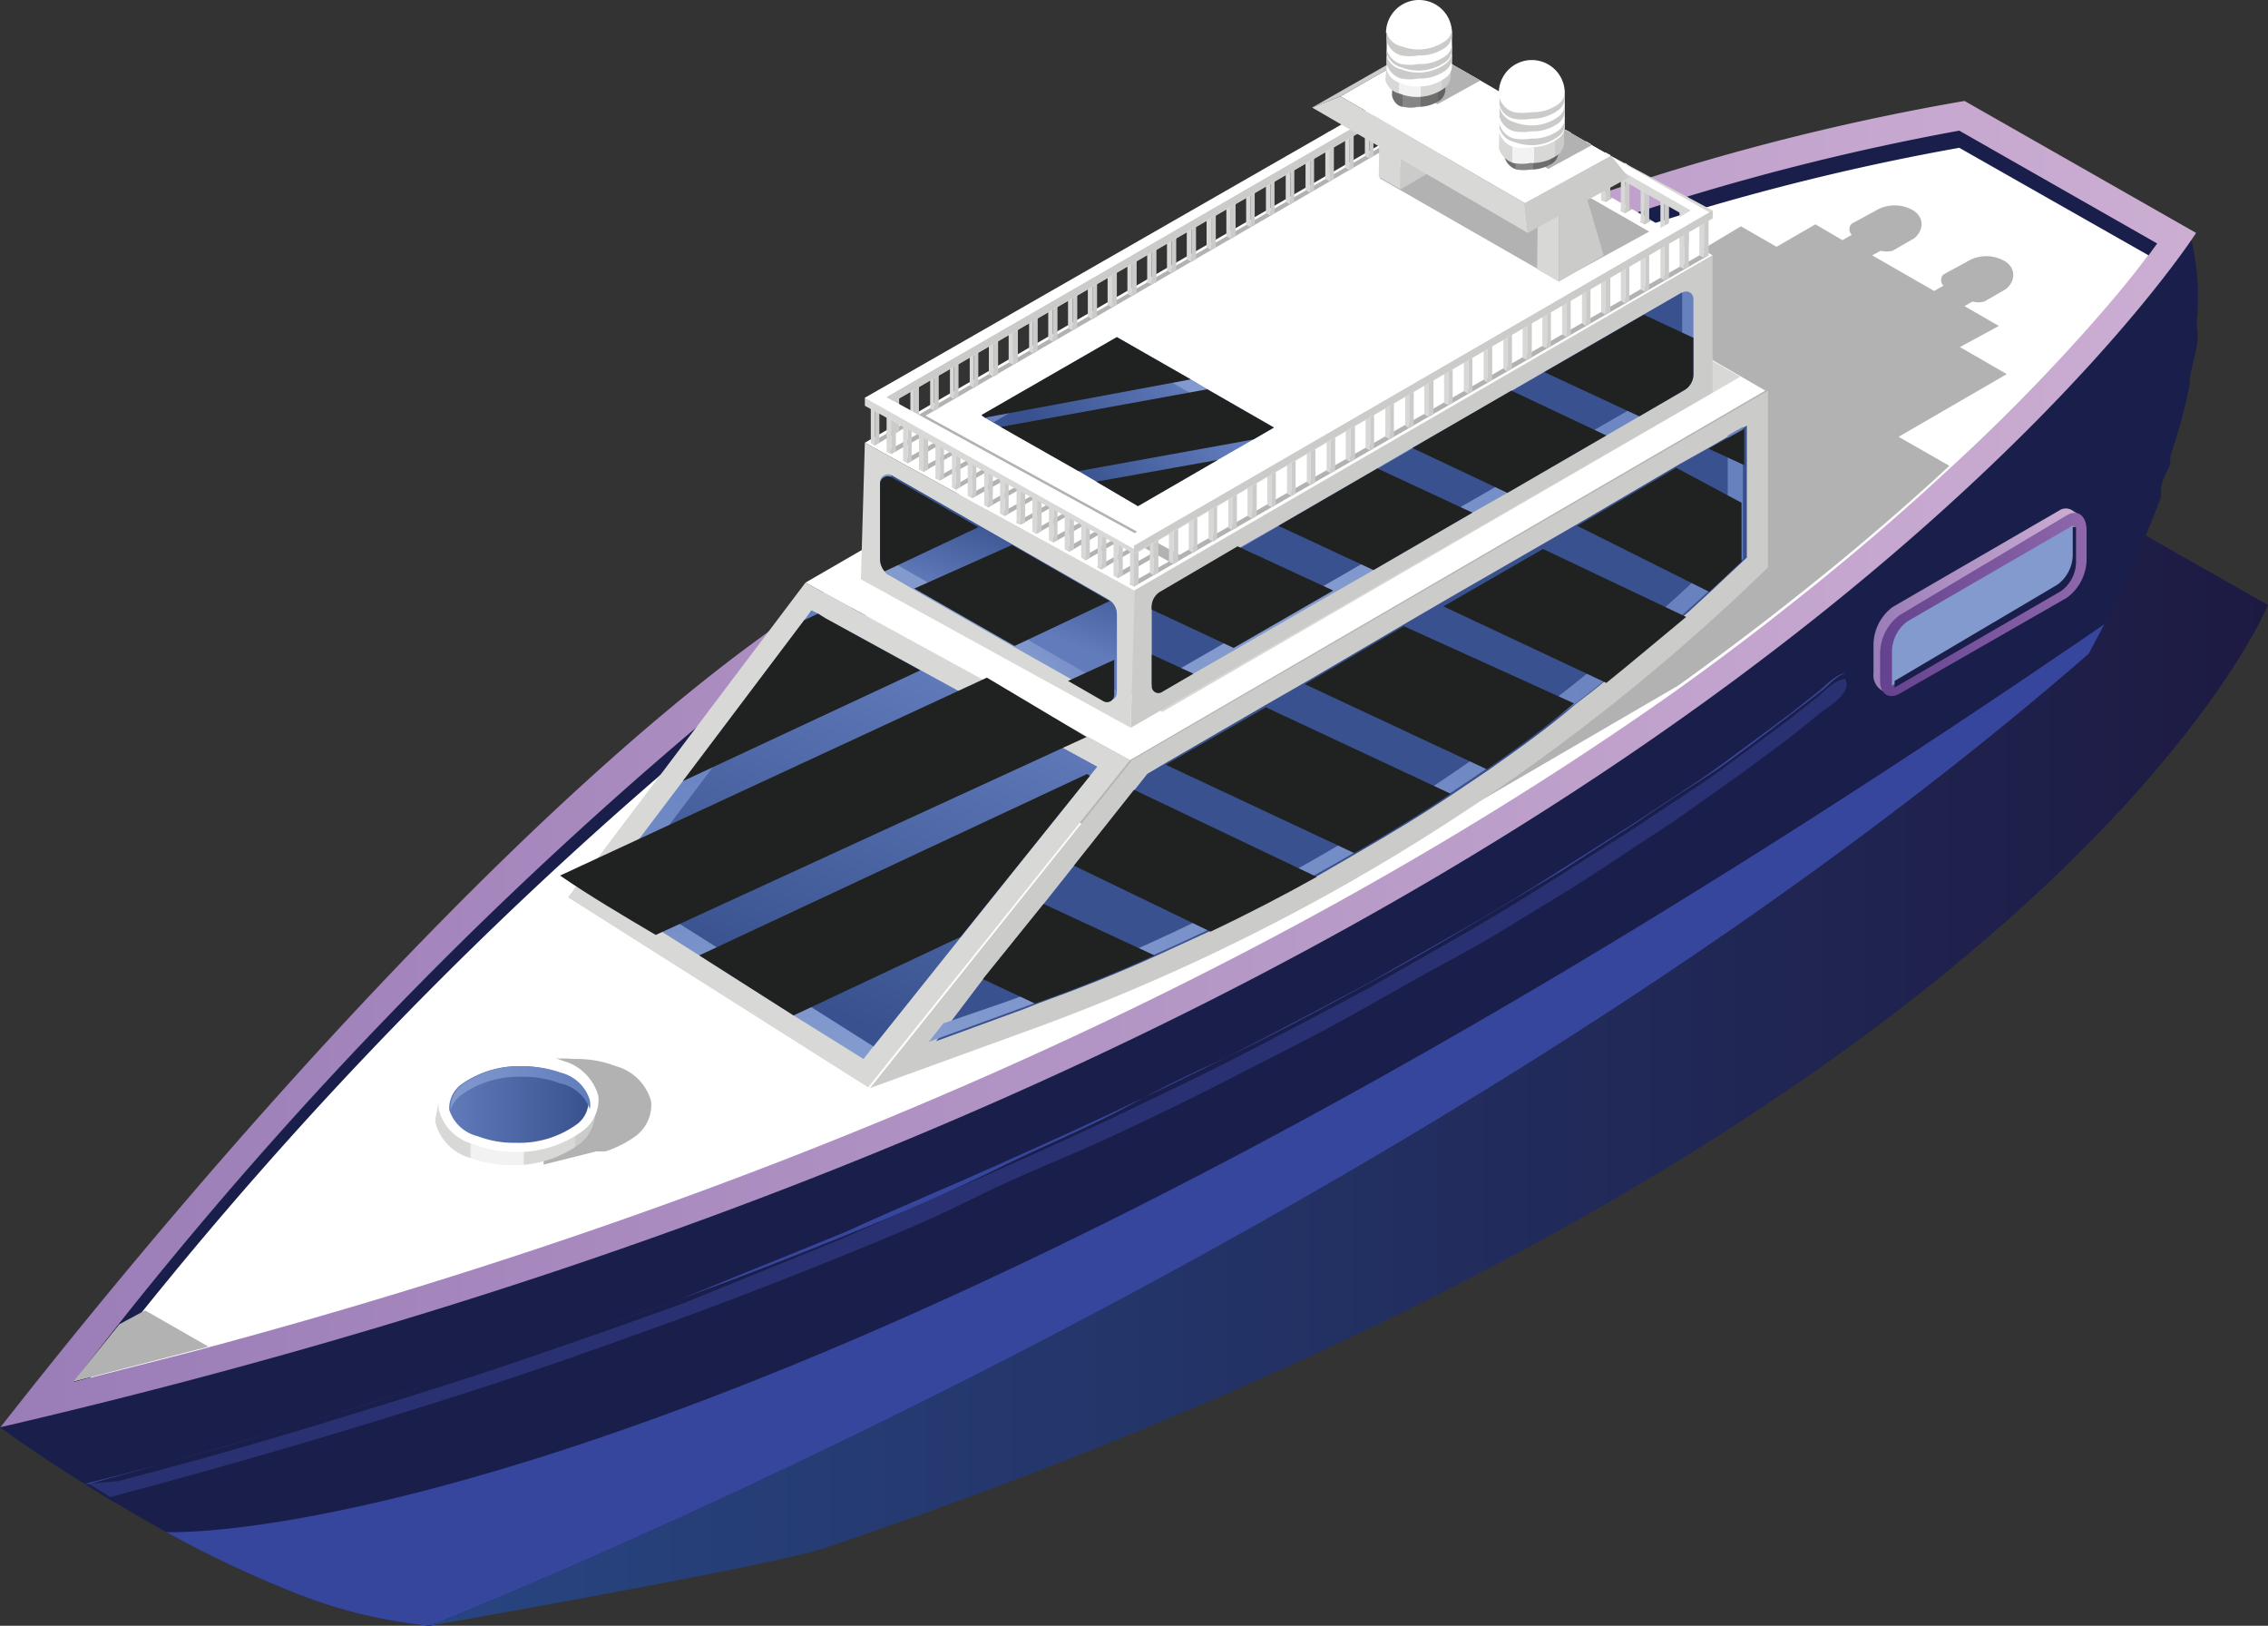 <svg xmlns="http://www.w3.org/2000/svg" xmlns:xlink="http://www.w3.org/1999/xlink" viewBox="0 0 34.38 24.64"><rect x="0" y="0" width="34.38" height="24.64" fill="#333333" stroke="none"/><defs><style>.cls-1{isolation:isolate;}.cls-2{fill:url(#linear-gradient);}.cls-3{fill:#1a1e4a;}.cls-4{fill:url(#linear-gradient-2);}.cls-5{fill:#fff;}.cls-15,.cls-6{fill:#b3b2b3;}.cls-11,.cls-16,.cls-6{mix-blend-mode:multiply;}.cls-7{fill:#36469c;}.cls-8{fill:#cbcbca;}.cls-9{fill:#39528f;}.cls-10{fill:url(#Áåçûìÿííûé_ãðàäèåíò_12);}.cls-11,.cls-12{fill:#d8d8d7;}.cls-13{fill:url(#Áåçûìÿííûé_ãðàäèåíò_7);}.cls-14{fill:url(#Áåçûìÿííûé_ãðàäèåíò_8);}.cls-17{fill:url(#Áåçûìÿííûé_ãðàäèåíò_12-2);}.cls-18{fill:url(#Áåçûìÿííûé_ãðàäèåíò_12-3);}.cls-19{fill:url(#Áåçûìÿííûé_ãðàäèåíò_8-2);}.cls-20{fill:#202121;mix-blend-mode:screen;}.cls-21{fill:url(#Áåçûìÿííûé_ãðàäèåíò_11);}.cls-22{fill:url(#Áåçûìÿííûé_ãðàäèåíò_9);}.cls-23{fill:url(#Áåçûìÿííûé_ãðàäèåíò_4);}.cls-24{fill:url(#Áåçûìÿííûé_ãðàäèåíò_8-3);}.cls-25{fill:url(#Áåçûìÿííûé_ãðàäèåíò_7-2);}.cls-26{fill:url(#Áåçûìÿííûé_ãðàäèåíò_6);}.cls-27{fill:url(#Áåçûìÿííûé_ãðàäèåíò_4-2);}.cls-28{fill:url(#Áåçûìÿííûé_ãðàäèåíò_6-2);}.cls-29{fill:url(#Áåçûìÿííûé_ãðàäèåíò_4-3);}.cls-30{fill:url(#linear-gradient-3);}.cls-31{fill:url(#linear-gradient-4);}.cls-32{fill:#839ace;}.cls-33{fill:#2a3172;}</style><linearGradient id="linear-gradient" x1="671.13" y1="387.57" x2="700.19" y2="387.57" gradientUnits="userSpaceOnUse"><stop offset="0" stop-color="#284784"/><stop offset="1" stop-color="#1d1a42"/></linearGradient><linearGradient id="linear-gradient-2" x1="665.81" y1="383.27" x2="699.12" y2="383.27" gradientUnits="userSpaceOnUse"><stop offset="0" stop-color="#9a7cb7"/><stop offset="1" stop-color="#ccaed3"/></linearGradient><linearGradient id="Áåçûìÿííûé_ãðàäèåíò_12" x1="1679.03" y1="382.82" x2="1691.31" y2="382.82" gradientTransform="matrix(-1, 0, 0, 1, 2371.27, 0)" gradientUnits="userSpaceOnUse"><stop offset="0" stop-color="#6780be"/><stop offset="1" stop-color="#829ace"/></linearGradient><linearGradient id="Áåçûìÿííûé_ãðàäèåíò_7" x1="1693.05" y1="381.22" x2="1692.14" y2="387.5" gradientTransform="matrix(-1, 0, 0, 1, 1705.46, -371.68)" gradientUnits="userSpaceOnUse"><stop offset="0" stop-color="#607dbd"/><stop offset="1" stop-color="#839ace"/></linearGradient><linearGradient id="Áåçûìÿííûé_ãðàäèåíò_8" x1="1693.52" y1="386.71" x2="1691.32" y2="381.67" gradientTransform="matrix(-1, 0, 0, 1, 1705.46, -371.68)" gradientUnits="userSpaceOnUse"><stop offset="0" stop-color="#39528f"/><stop offset="1" stop-color="#617bbb"/></linearGradient><linearGradient id="Áåçûìÿííûé_ãðàäèåíò_12-2" x1="1680.46" y1="375.99" x2="1685.35" y2="380.46" xlink:href="#Áåçûìÿííûé_ãðàäèåíò_12"/><linearGradient id="Áåçûìÿííûé_ãðàäèåíò_12-3" x1="1689.58" y1="379.89" x2="1690.65" y2="380.86" xlink:href="#Áåçûìÿííûé_ãðàäèåíò_12"/><linearGradient id="Áåçûìÿííûé_ãðàäèåíò_8-2" x1="1689.92" y1="379.69" x2="1690.42" y2="380.97" gradientTransform="matrix(-1, 0, 0, 1, 2371.27, 0)" xlink:href="#Áåçûìÿííûé_ãðàäèåíò_8"/><linearGradient id="Áåçûìÿííûé_ãðàäèåíò_11" x1="1687.48" y1="377.44" x2="1689.29" y2="378.73" gradientTransform="matrix(-1, 0, 0, 1, 1705.46, -371.68)" gradientUnits="userSpaceOnUse"><stop offset="0" stop-color="#617bbb"/><stop offset="1" stop-color="#39528f"/></linearGradient><linearGradient id="Áåçûìÿííûé_ãðàäèåíò_9" x1="1687.48" y1="377.44" x2="1689.29" y2="378.73" gradientTransform="matrix(-1, 0, 0, 1, 1705.46, -371.68)" gradientUnits="userSpaceOnUse"><stop offset="0" stop-color="#829ace"/><stop offset="1" stop-color="#6780be"/></linearGradient><linearGradient id="Áåçûìÿííûé_ãðàäèåíò_4" x1="1696.38" y1="388.58" x2="1698.82" y2="388.58" gradientTransform="matrix(-1, 0, 0, 1, 2371.27, 0)" gradientUnits="userSpaceOnUse"><stop offset="0.14" stop-color="#cbcbca"/><stop offset="0.15" stop-color="#d8d8d7"/><stop offset="0.46" stop-color="#d8d8d7"/><stop offset="0.47" stop-color="#f2f2f2"/><stop offset="0.79" stop-color="#f2f2f2"/><stop offset="0.8" stop-color="#d8d8d7"/></linearGradient><linearGradient id="Áåçûìÿííûé_ãðàäèåíò_8-3" x1="1696.55" y1="388.39" x2="1698.66" y2="388.39" gradientTransform="matrix(-1, 0, 0, 1, 2371.27, 0)" xlink:href="#Áåçûìÿííûé_ãðàäèåíò_8"/><linearGradient id="Áåçûìÿííûé_ãðàäèåíò_7-2" x1="1696.55" y1="388.16" x2="1698.66" y2="388.16" gradientTransform="matrix(-1, 0, 0, 1, 2371.27, 0)" xlink:href="#Áåçûìÿííûé_ãðàäèåíò_7"/><linearGradient id="Áåçûìÿííûé_ãðàäèåíò_6" x1="1681.83" y1="374" x2="1682.65" y2="374" gradientTransform="matrix(-1, 0, 0, 1, 2371.27, 0)" gradientUnits="userSpaceOnUse"><stop offset="0.14" stop-color="#616262"/><stop offset="0.15" stop-color="#6f6e6f"/><stop offset="0.46" stop-color="#6f6e6f"/><stop offset="0.47" stop-color="#868686"/><stop offset="0.79" stop-color="#868686"/><stop offset="0.8" stop-color="#6f6e6f"/></linearGradient><linearGradient id="Áåçûìÿííûé_ãðàäèåíò_4-2" x1="1681.74" y1="373.78" x2="1682.73" y2="373.78" xlink:href="#Áåçûìÿííûé_ãðàäèåíò_4"/><linearGradient id="Áåçûìÿííûé_ãðàäèåíò_6-2" x1="1683.54" y1="373.03" x2="1684.36" y2="373.03" xlink:href="#Áåçûìÿííûé_ãðàäèåíò_6"/><linearGradient id="Áåçûìÿííûé_ãðàäèåíò_4-3" x1="1683.45" y1="372.82" x2="1684.45" y2="372.82" xlink:href="#Áåçûìÿííûé_ãðàäèåíò_4"/><linearGradient id="linear-gradient-3" x1="694.19" y1="380.8" x2="697.34" y2="380.8" xlink:href="#linear-gradient-2"/><linearGradient id="linear-gradient-4" x1="694.31" y1="380.84" x2="697.44" y2="380.84" gradientUnits="userSpaceOnUse"><stop offset="0" stop-color="#64428f"/><stop offset="1" stop-color="#8f68ab"/></linearGradient></defs><g class="cls-1"><g id="boat1"><path class="cls-2" d="M671.13,395.49l1.19.83s5.2-.91,6-1.18c18.62-6.31,21.87-14.29,21.87-14.29l-3.52-2h0a36.4,36.4,0,0,0-8.84,2.74,49.74,49.74,0,0,0-9.45,5.43C675.37,389.18,674.29,391.68,671.13,395.49Z" transform="translate(-665.81 -371.68)"/><path class="cls-3" d="M665.81,393.31s.51.38,1.28.86l.39.24.34.2.21.12.3.17a16.93,16.93,0,0,0,1.92.91,7.42,7.42,0,0,0,2.08.51s15-5.91,25.14-14.73l.24-.45a18.88,18.88,0,0,0,.86-1.93.49.49,0,0,1,0-.11c0-.13.09-.26.14-.39l0-.12a8.06,8.06,0,0,0,.29-1.07c0-.2.08-.41.11-.6s0-.25,0-.37a3.76,3.76,0,0,0-.1-1.31,8.54,8.54,0,0,1-1.07,1C686.36,384.77,665.81,393.31,665.81,393.31Z" transform="translate(-665.81 -371.68)"/><path class="cls-4" d="M665.81,393.32c3.51-4.48,7.92-9.34,11.49-11.95a50,50,0,0,1,9.45-5.43,35.94,35.94,0,0,1,8.84-2.73h0l3.51,2h0s-7.73,12.16-33.28,18.1Z" transform="translate(-665.81 -371.68)"/><path class="cls-5" d="M666.92,392.63l.42-.11,1.41-.36c10.54-2.81,17.75-6.68,22.45-10,.6-.43,1.16-.85,1.69-1.27.93-.73,1.73-1.42,2.42-2.06h0a29.07,29.07,0,0,0,2.18-2.21c.32-.36.57-.66.76-.91s.16-.2.22-.29l-3-1.71a37,37,0,0,0-8.59,2.68,49.57,49.57,0,0,0-9.36,5.38A63.42,63.42,0,0,0,666.92,392.63Z" transform="translate(-665.81 -371.68)"/><path class="cls-6" d="M684.15,380.67l-.65-.36,8.7-5.2.54.31.59-.34.41.24.14-.08a.12.12,0,0,1,0-.17l0,0,.35-.19a.56.56,0,0,1,.6,0c.16.12.13.3,0,.41l-.33.19a.35.35,0,0,1-.18,0h0l-.13.07.94.54.14-.08a.12.12,0,0,1,0-.17l0,0,.35-.19a.56.56,0,0,1,.6,0c.16.12.13.3,0,.41l-.33.19a.35.35,0,0,1-.18,0h0l-.12.07.52.3-.59.32.71.41-1.64.95.77.44h0c-.69.64-1.49,1.33-2.42,2.06-.53.42-1.09.84-1.69,1.27L685,385.71,680.1,383Z" transform="translate(-665.81 -371.68)"/><path class="cls-6" d="M673.48,388a1.48,1.48,0,0,1,.25-.14v-.08l.43-.05h0a2.07,2.07,0,0,1,.35,0,1.66,1.66,0,0,1,.64.11.76.76,0,0,1,.53.53.59.59,0,0,1-.25.54,1.65,1.65,0,0,1-.44.22h-.05l-.09,0-.8.2,0-.2-.24-.07a.71.71,0,0,1-.52-.53A.58.58,0,0,1,673.48,388Z" transform="translate(-665.81 -371.68)"/><path class="cls-3" d="M695.51,373.92a36.2,36.2,0,0,0-8.59,2.67,49.62,49.62,0,0,0-9.36,5.39,62.12,62.12,0,0,0-10.38,10.58l-.26.07a63.42,63.42,0,0,1,10.64-10.91,49.57,49.57,0,0,1,9.36-5.38,37,37,0,0,1,8.59-2.68l3,1.71-.13.18Z" transform="translate(-665.81 -371.68)"/><path class="cls-7" d="M668.33,394.9a16.93,16.93,0,0,0,1.92.91,7.42,7.42,0,0,0,2.08.51s15-5.91,25.14-14.73l.24-.45C677,395.35,668.33,394.9,668.33,394.9Z" transform="translate(-665.81 -371.68)"/><path class="cls-8" d="M679,388.17l2.45-.89a31.38,31.38,0,0,0,11.16-7h0V377.6l-9.64,5.6Z" transform="translate(-665.81 -371.68)"/><path class="cls-9" d="M680,387.46l1.34-.49.2-.08h0c.61-.22,1.22-.46,1.81-.73l.85-.39c.55-.26,1.09-.54,1.61-.83l.57-.33c.5-.29,1-.59,1.46-.9l.55-.37c.44-.31.89-.63,1.32-1,.17-.13.33-.25.49-.39.41-.33.81-.67,1.21-1l.39-.36.49-.46v-2l-.53.31-.5.28-1.5.88-.52.3-1.51.87-.6.35-1.5.88-.61.35-1.5.87-.32.19-.15.19-.92,1.15-.46.58-.92,1.14Z" transform="translate(-665.81 -371.68)"/><path class="cls-10" d="M681.07,386.86A30.84,30.84,0,0,0,692,380v-1.72l.23-.13v2a30.84,30.84,0,0,1-11,6.83l-1.34.49.22-.28Z" transform="translate(-665.81 -371.68)"/><polygon class="cls-5" points="26.76 5.92 17.13 11.52 12.21 8.83 22 3.17 26.76 5.92"/><polygon class="cls-11" points="26.38 5.71 22.39 3.43 13.53 8.54 17.62 10.79 26.38 5.71"/><polygon class="cls-12" points="17.13 11.52 12.21 8.83 8.61 13.6 13.16 16.48 17.13 11.52"/><polygon class="cls-13" points="9.08 13.52 10.6 14.48 12.03 15.39 13.09 16.05 13.23 15.87 13.24 15.86 14.56 14.2 16.52 11.76 16.63 11.62 13.95 10.16 12.51 9.37 12.48 9.35 12.4 9.3 12.3 9.25 12.19 9.4 12.19 9.4 10.35 11.84 9.08 13.52"/><polygon class="cls-14" points="9.43 13.45 13.24 15.86 16.63 11.62 12.51 9.37 9.43 13.45"/><polygon class="cls-5" points="13.11 6.71 17.19 8.95 25.96 3.87 25.03 3.34 24.97 3.3 24.74 3.17 24.67 3.13 24.44 3 24.38 2.97 24.14 2.83 24.07 2.79 23.85 2.67 23.78 2.63 23.55 2.5 23.49 2.46 23.25 2.32 23.18 2.28 22.96 2.15 22.89 2.12 22.66 1.99 22.59 1.95 22.36 1.81 22.29 1.78 22.07 1.65 22 1.61 21.96 1.59 13.11 6.71"/><path class="cls-6" d="M688.07,373.62l-1.35.76,2.72,1.56,1.37-.75Z" transform="translate(-665.81 -371.68)"/><polygon class="cls-15" points="24.56 3.19 24.63 3.23 24.74 3.17 24.67 3.13 24.56 3.19"/><polygon class="cls-15" points="24.86 3.36 24.93 3.4 25.03 3.34 24.97 3.3 24.86 3.36"/><polygon class="cls-15" points="24.27 3.03 24.34 3.06 24.44 3 24.38 2.97 24.27 3.03"/><polygon class="cls-15" points="23.97 2.85 24.04 2.89 24.14 2.83 24.07 2.79 23.97 2.85"/><polygon class="cls-15" points="23.68 2.69 23.74 2.72 23.85 2.67 23.78 2.63 23.68 2.69"/><polygon class="cls-15" points="23.38 2.52 23.45 2.56 23.55 2.5 23.49 2.46 23.38 2.52"/><polygon class="cls-15" points="23.08 2.34 23.15 2.38 23.25 2.32 23.18 2.28 23.08 2.34"/><polygon class="cls-15" points="22.79 2.18 22.85 2.22 22.96 2.15 22.89 2.12 22.79 2.18"/><polygon class="cls-15" points="22.48 2.01 22.55 2.05 22.66 1.99 22.59 1.95 22.48 2.01"/><polygon class="cls-15" points="22.18 1.84 22.25 1.88 22.36 1.81 22.29 1.78 22.18 1.84"/><polygon class="cls-15" points="21.89 1.67 21.95 1.71 22.07 1.65 22 1.61 21.89 1.67"/><g class="cls-16"><polygon class="cls-15" points="16.88 8.72 16.95 8.76 17.56 8.41 17.49 8.37 16.88 8.72"/><polygon class="cls-15" points="16.63 8.59 16.69 8.63 17.3 8.28 17.24 8.24 16.63 8.59"/><polygon class="cls-15" points="16.39 8.45 16.46 8.49 17.07 8.14 17 8.11 16.39 8.45"/><polygon class="cls-15" points="16.14 8.32 16.21 8.36 16.82 8.01 16.75 7.97 16.14 8.32"/><polygon class="cls-15" points="15.9 8.18 15.97 8.22 16.58 7.88 16.51 7.84 15.9 8.18"/><polygon class="cls-15" points="15.65 8.05 15.71 8.09 16.32 7.74 16.26 7.7 15.65 8.05"/><polygon class="cls-15" points="15.4 7.92 15.47 7.95 16.08 7.61 16.01 7.57 15.4 7.92"/><polygon class="cls-15" points="15.16 7.78 15.23 7.82 15.84 7.47 15.77 7.44 15.16 7.78"/><polygon class="cls-15" points="14.92 7.65 14.98 7.69 15.59 7.34 15.53 7.3 14.92 7.65"/><polygon class="cls-15" points="14.67 7.51 14.74 7.55 15.35 7.21 15.28 7.17 14.67 7.51"/><polygon class="cls-15" points="14.43 7.38 14.49 7.42 15.1 7.07 15.04 7.03 14.43 7.38"/><polygon class="cls-15" points="14.18 7.25 14.25 7.28 14.86 6.94 14.79 6.9 14.18 7.25"/><polygon class="cls-15" points="13.93 7.11 14 7.15 14.61 6.8 14.54 6.77 13.93 7.11"/><polygon class="cls-15" points="13.69 6.98 13.76 7.02 14.37 6.67 14.3 6.63 13.69 6.98"/><polygon class="cls-15" points="13.44 6.84 13.51 6.88 14.12 6.54 14.05 6.5 13.44 6.84"/></g><polygon class="cls-6" points="13.26 6.75 13.2 6.71 13.82 6.35 13.71 6.29 13.92 6.29 21.96 1.63 22.02 1.67 14.03 6.3 17.88 8.41 25.83 3.83 25.9 3.87 17.19 8.89 17.12 8.85 17.72 8.51 13.89 6.38 13.26 6.75"/><polygon class="cls-12" points="13.11 6.71 13.05 8.78 17.14 11.03 17.19 8.95 13.11 6.71"/><polygon class="cls-8" points="25.96 3.87 25.96 5.95 17.14 11.03 17.2 8.95 25.96 3.87"/><path class="cls-17" d="M683.27,380.92v1.16a.1.1,0,0,0,.15.09l.48-.28.61-.35,1.51-.87.61-.35,1.5-.87.53-.3,1.5-.87.5-.29.67-.39a.28.28,0,0,0,.15-.24V376.2a.11.11,0,0,0-.16-.09h0l-.58.33-1.51.87-.5.29-1.5.86-.53.31-1.5.87-.62.35-1.16.68A.27.27,0,0,0,683.27,380.92Z" transform="translate(-665.81 -371.68)"/><path class="cls-9" d="M683.27,380.92v1.14l7.9-4.55a.27.27,0,0,0,.14-.24v-1.16l-7.9,4.57A.26.26,0,0,0,683.27,380.92Z" transform="translate(-665.81 -371.68)"/><path class="cls-18" d="M679.15,379v1.16a.29.29,0,0,0,.07.18.13.13,0,0,0,.07.06l.38.22,1.52.87.85.48.54.31a.11.11,0,0,0,.16-.09V381a.27.27,0,0,0-.11-.22l0,0-1.48-.85-.48-.27-1.32-.76h0A.12.12,0,0,0,679.15,379Z" transform="translate(-665.81 -371.68)"/><path class="cls-19" d="M682.74,381v1.15l-3.28-1.88a.26.26,0,0,1-.14-.24v-1.15l3.28,1.88A.26.26,0,0,1,682.74,381Z" transform="translate(-665.81 -371.68)"/><path class="cls-20" d="M691.22,378.77l-1.5.88,2,1,.49-.46v-.89Z" transform="translate(-665.81 -371.68)"/><polygon class="cls-20" points="21.41 6.79 22.85 7.47 24.35 6.6 22.91 5.92 21.41 6.79"/><path class="cls-20" d="M689.2,380l-1.51.87,2.47,1.16c.41-.33.81-.67,1.21-1Z" transform="translate(-665.81 -371.68)"/><polygon class="cls-20" points="19.38 7.97 20.82 8.64 22.32 7.77 20.88 7.1 19.38 7.97"/><path class="cls-20" d="M687.09,381.17l-1.5.88,2.76,1.29c.44-.31.89-.63,1.32-1Z" transform="translate(-665.81 -371.68)"/><path class="cls-20" d="M683.27,380.92v0l1.24.58,1.51-.87-1.45-.67-1.16.68A.27.27,0,0,0,683.27,380.92Z" transform="translate(-665.81 -371.68)"/><path class="cls-20" d="M683.48,383.27l2.86,1.34c.5-.29,1-.59,1.46-.9L685,382.4Z" transform="translate(-665.81 -371.68)"/><path class="cls-20" d="M679.15,379v1.16a.29.29,0,0,0,.07.18l1.42-.67-1.32-.76h0A.12.12,0,0,0,679.15,379Z" transform="translate(-665.81 -371.68)"/><path class="cls-20" d="M679.67,380.6l1.52.87,1.44-.68,0,0-1.48-.85Z" transform="translate(-665.81 -371.68)"/><path class="cls-20" d="M682,382l.54.31a.11.11,0,0,0,.16-.09v-.54Z" transform="translate(-665.81 -371.68)"/><polygon class="cls-20" points="10.35 11.84 13.95 10.16 12.51 9.37 12.48 9.35 12.4 9.3 12.19 9.4 12.19 9.4 10.35 11.84"/><path class="cls-20" d="M682.28,382.85l-6.53,3c-.49-.29-1-.59-1.45-.9l6.47-3Z" transform="translate(-665.81 -371.68)"/><polygon class="cls-20" points="10.6 14.48 12.03 15.39 14.56 14.2 16.52 11.76 16.48 11.73 10.6 14.48"/><path class="cls-20" d="M683.27,381.6v.48a.1.1,0,0,0,.15.09l.48-.28Z" transform="translate(-665.81 -371.68)"/><path class="cls-20" d="M682.09,384.8l2.07,1c.55-.26,1.09-.54,1.61-.83L683,383.65Z" transform="translate(-665.81 -371.68)"/><path class="cls-20" d="M680.71,386.52l.79.37h0c.61-.22,1.22-.46,1.81-.73l-1.68-.78Z" transform="translate(-665.81 -371.68)"/><polygon class="cls-20" points="26.44 6.5 25.9 6.8 26.44 7.05 26.44 6.5"/><path class="cls-20" d="M689.22,377.32l1.44.67.67-.39a.28.28,0,0,0,.15-.24v-.56l-.75-.35Z" transform="translate(-665.81 -371.68)"/><polygon class="cls-21" points="14.88 6.29 14.93 6.33 15.17 6.47 16.35 7.14 16.62 7.3 17.25 7.67 18.46 6.97 19 6.66 19.31 6.48 18.3 5.9 18.05 5.75 16.93 5.11 14.88 6.29"/><polygon class="cls-22" points="16.93 5.32 15.06 6.4 14.88 6.3 16.93 5.11 19.31 6.48 19.13 6.58 16.93 5.32"/><polygon class="cls-12" points="21.59 1.84 21.66 1.88 21.66 1.2 21.59 1.16 21.59 1.84"/><polygon class="cls-8" points="21.72 1.84 21.66 1.88 21.66 1.2 21.72 1.16 21.72 1.84"/><polygon class="cls-5" points="21.72 1.16 21.66 1.2 21.59 1.16 21.66 1.12 21.72 1.16"/><polygon class="cls-12" points="21.29 2.02 21.36 2.05 21.36 1.37 21.29 1.33 21.29 2.02"/><polygon class="cls-8" points="21.42 2.02 21.36 2.05 21.36 1.37 21.42 1.33 21.42 2.02"/><polygon class="cls-5" points="21.42 1.34 21.36 1.38 21.29 1.33 21.36 1.3 21.42 1.34"/><polygon class="cls-12" points="20.99 2.19 21.06 2.23 21.06 1.55 20.99 1.51 20.99 2.19"/><polygon class="cls-8" points="21.12 2.19 21.06 2.23 21.06 1.55 21.12 1.51 21.12 2.19"/><polygon class="cls-5" points="21.12 1.51 21.06 1.55 20.99 1.51 21.06 1.47 21.12 1.51"/><polygon class="cls-12" points="20.69 2.36 20.76 2.4 20.76 1.72 20.69 1.68 20.69 2.36"/><polygon class="cls-8" points="20.82 2.36 20.76 2.4 20.76 1.72 20.82 1.68 20.82 2.36"/><polygon class="cls-5" points="20.82 1.69 20.76 1.72 20.69 1.68 20.76 1.65 20.82 1.69"/><polygon class="cls-12" points="20.39 2.54 20.46 2.58 20.46 1.9 20.39 1.86 20.39 2.54"/><polygon class="cls-8" points="20.52 2.54 20.46 2.58 20.46 1.9 20.52 1.86 20.52 2.54"/><polygon class="cls-5" points="20.52 1.86 20.46 1.9 20.39 1.86 20.46 1.82 20.52 1.86"/><polygon class="cls-12" points="20.09 2.71 20.16 2.75 20.16 2.07 20.09 2.03 20.09 2.71"/><polygon class="cls-8" points="20.22 2.71 20.16 2.75 20.16 2.07 20.22 2.03 20.22 2.71"/><polygon class="cls-5" points="20.22 2.03 20.16 2.07 20.09 2.03 20.16 1.99 20.22 2.03"/><polygon class="cls-12" points="19.79 2.88 19.86 2.92 19.86 2.24 19.79 2.21 19.79 2.88"/><polygon class="cls-8" points="19.92 2.88 19.86 2.92 19.86 2.24 19.92 2.21 19.92 2.88"/><polygon class="cls-5" points="19.92 2.21 19.86 2.25 19.79 2.21 19.86 2.17 19.92 2.21"/><polygon class="cls-12" points="19.49 3.06 19.56 3.1 19.56 2.42 19.49 2.38 19.49 3.06"/><polygon class="cls-8" points="19.62 3.06 19.56 3.1 19.56 2.42 19.62 2.38 19.62 3.06"/><polygon class="cls-5" points="19.62 2.38 19.56 2.42 19.49 2.38 19.56 2.34 19.62 2.38"/><polygon class="cls-12" points="19.19 3.23 19.26 3.27 19.26 2.59 19.19 2.55 19.19 3.23"/><polygon class="cls-8" points="19.32 3.23 19.26 3.27 19.26 2.59 19.32 2.55 19.32 3.23"/><polygon class="cls-5" points="19.32 2.56 19.26 2.59 19.19 2.55 19.26 2.51 19.32 2.56"/><polygon class="cls-12" points="18.89 3.41 18.96 3.44 18.96 2.77 18.89 2.73 18.89 3.41"/><polygon class="cls-8" points="19.02 3.41 18.96 3.44 18.96 2.77 19.02 2.73 19.02 3.41"/><polygon class="cls-5" points="19.02 2.73 18.96 2.77 18.89 2.73 18.96 2.69 19.02 2.73"/><polygon class="cls-12" points="18.59 3.58 18.66 3.62 18.66 2.94 18.59 2.9 18.59 3.58"/><polygon class="cls-8" points="18.73 3.58 18.66 3.62 18.66 2.94 18.73 2.9 18.73 3.58"/><polygon class="cls-5" points="18.73 2.9 18.66 2.94 18.59 2.9 18.66 2.86 18.73 2.9"/><polygon class="cls-12" points="18.29 3.75 18.36 3.79 18.36 3.11 18.29 3.07 18.29 3.75"/><polygon class="cls-8" points="18.43 3.75 18.36 3.79 18.36 3.11 18.43 3.07 18.43 3.75"/><polygon class="cls-5" points="18.43 3.08 18.36 3.12 18.29 3.07 18.36 3.04 18.43 3.08"/><polygon class="cls-12" points="17.99 3.93 18.06 3.97 18.06 3.29 17.99 3.25 17.99 3.93"/><polygon class="cls-8" points="18.13 3.93 18.06 3.97 18.06 3.29 18.13 3.25 18.13 3.93"/><polygon class="cls-5" points="18.13 3.25 18.06 3.29 17.99 3.25 18.06 3.21 18.13 3.25"/><polygon class="cls-12" points="17.69 4.1 17.76 4.14 17.76 3.46 17.69 3.42 17.69 4.1"/><polygon class="cls-8" points="17.83 4.1 17.76 4.14 17.76 3.46 17.83 3.42 17.83 4.1"/><polygon class="cls-5" points="17.83 3.42 17.76 3.46 17.69 3.42 17.76 3.38 17.83 3.42"/><polygon class="cls-12" points="17.39 4.28 17.46 4.31 17.46 3.63 17.39 3.6 17.39 4.28"/><polygon class="cls-8" points="17.53 4.28 17.46 4.31 17.46 3.63 17.53 3.6 17.53 4.28"/><polygon class="cls-5" points="17.53 3.6 17.46 3.64 17.39 3.6 17.46 3.56 17.53 3.6"/><polygon class="cls-12" points="17.09 4.45 17.16 4.49 17.16 3.81 17.09 3.77 17.09 4.45"/><polygon class="cls-8" points="17.23 4.45 17.16 4.49 17.16 3.81 17.23 3.77 17.23 4.45"/><polygon class="cls-5" points="17.23 3.77 17.16 3.81 17.09 3.77 17.16 3.73 17.23 3.77"/><polygon class="cls-12" points="16.79 4.62 16.86 4.66 16.86 3.98 16.79 3.94 16.79 4.62"/><polygon class="cls-8" points="16.93 4.62 16.86 4.66 16.86 3.98 16.93 3.94 16.93 4.62"/><polygon class="cls-5" points="16.93 3.95 16.86 3.98 16.79 3.94 16.86 3.9 16.93 3.95"/><polygon class="cls-12" points="16.49 4.8 16.56 4.84 16.56 4.16 16.49 4.12 16.49 4.8"/><polygon class="cls-8" points="16.63 4.8 16.56 4.84 16.56 4.16 16.63 4.12 16.63 4.8"/><polygon class="cls-5" points="16.63 4.12 16.56 4.16 16.49 4.12 16.56 4.08 16.63 4.12"/><polygon class="cls-12" points="16.19 4.97 16.26 5.01 16.26 4.33 16.19 4.29 16.19 4.97"/><polygon class="cls-8" points="16.33 4.97 16.26 5.01 16.26 4.33 16.33 4.29 16.33 4.97"/><polygon class="cls-5" points="16.33 4.29 16.26 4.33 16.19 4.29 16.26 4.25 16.33 4.29"/><polygon class="cls-12" points="15.89 5.14 15.96 5.18 15.96 4.5 15.89 4.46 15.89 5.14"/><polygon class="cls-8" points="16.03 5.14 15.96 5.18 15.96 4.5 16.03 4.46 16.03 5.14"/><polygon class="cls-5" points="16.03 4.47 15.96 4.51 15.89 4.46 15.96 4.43 16.03 4.47"/><polygon class="cls-12" points="15.6 5.32 15.66 5.36 15.66 4.68 15.6 4.64 15.6 5.32"/><polygon class="cls-8" points="15.73 5.32 15.66 5.36 15.66 4.68 15.73 4.64 15.73 5.32"/><polygon class="cls-5" points="15.73 4.64 15.66 4.68 15.6 4.64 15.66 4.6 15.73 4.64"/><polygon class="cls-12" points="15.29 5.49 15.36 5.53 15.36 4.85 15.29 4.81 15.29 5.49"/><polygon class="cls-8" points="15.43 5.49 15.36 5.53 15.36 4.85 15.43 4.81 15.43 5.49"/><polygon class="cls-5" points="15.43 4.82 15.36 4.85 15.29 4.81 15.36 4.78 15.43 4.82"/><polygon class="cls-12" points="14.99 5.67 15.06 5.71 15.06 5.03 14.99 4.99 14.99 5.67"/><polygon class="cls-8" points="15.13 5.67 15.06 5.71 15.06 5.03 15.13 4.99 15.13 5.67"/><polygon class="cls-5" points="15.13 4.99 15.06 5.03 14.99 4.99 15.06 4.95 15.13 4.99"/><polygon class="cls-12" points="14.7 5.84 14.76 5.88 14.76 5.2 14.7 5.16 14.7 5.84"/><polygon class="cls-8" points="14.83 5.84 14.76 5.88 14.76 5.2 14.83 5.16 14.83 5.84"/><polygon class="cls-5" points="14.83 5.16 14.76 5.2 14.7 5.16 14.76 5.12 14.83 5.16"/><polygon class="cls-12" points="14.4 6.01 14.46 6.05 14.46 5.37 14.4 5.33 14.4 6.01"/><polygon class="cls-8" points="14.53 6.01 14.46 6.05 14.46 5.37 14.53 5.33 14.53 6.01"/><polygon class="cls-5" points="14.53 5.34 14.46 5.38 14.4 5.33 14.46 5.3 14.53 5.34"/><polygon class="cls-12" points="14.1 6.19 14.16 6.23 14.16 5.55 14.1 5.51 14.1 6.19"/><polygon class="cls-8" points="14.23 6.19 14.16 6.23 14.16 5.55 14.23 5.51 14.23 6.19"/><polygon class="cls-5" points="14.23 5.51 14.16 5.55 14.1 5.51 14.16 5.47 14.23 5.51"/><polygon class="cls-12" points="13.8 6.36 13.86 6.4 13.86 5.72 13.8 5.68 13.8 6.36"/><polygon class="cls-8" points="13.93 6.36 13.86 6.4 13.86 5.72 13.93 5.68 13.93 6.36"/><polygon class="cls-5" points="13.93 5.68 13.86 5.72 13.8 5.68 13.86 5.64 13.93 5.68"/><polygon class="cls-12" points="13.5 6.54 13.56 6.57 13.56 5.89 13.5 5.86 13.5 6.54"/><polygon class="cls-8" points="13.63 6.54 13.56 6.57 13.56 5.89 13.63 5.86 13.63 6.54"/><polygon class="cls-5" points="13.63 5.86 13.56 5.9 13.5 5.86 13.56 5.82 13.63 5.86"/><polygon class="cls-12" points="13.2 6.71 13.26 6.75 13.26 6.07 13.2 6.03 13.2 6.71"/><polygon class="cls-8" points="13.33 6.71 13.26 6.75 13.26 6.07 13.33 6.03 13.33 6.71"/><polygon class="cls-5" points="13.33 6.03 13.26 6.07 13.2 6.03 13.26 5.99 13.33 6.03"/><polygon class="cls-12" points="13.44 6.84 13.51 6.88 13.51 6.2 13.44 6.16 13.44 6.84"/><polygon class="cls-8" points="13.58 6.84 13.51 6.88 13.51 6.2 13.58 6.16 13.58 6.84"/><polygon class="cls-5" points="13.58 6.17 13.51 6.21 13.44 6.16 13.51 6.13 13.58 6.17"/><polygon class="cls-12" points="13.69 6.98 13.76 7.02 13.76 6.34 13.69 6.3 13.69 6.98"/><polygon class="cls-8" points="13.82 6.98 13.76 7.02 13.76 6.34 13.82 6.3 13.82 6.98"/><polygon class="cls-5" points="13.82 6.3 13.76 6.34 13.69 6.3 13.76 6.26 13.82 6.3"/><polygon class="cls-12" points="13.93 7.11 14 7.15 14 6.47 13.93 6.43 13.93 7.11"/><polygon class="cls-8" points="14.07 7.11 14 7.15 14 6.47 14.07 6.43 14.07 7.11"/><polygon class="cls-5" points="14.07 6.43 14 6.47 13.93 6.43 14 6.39 14.07 6.43"/><polygon class="cls-12" points="14.18 7.25 14.25 7.28 14.25 6.61 14.18 6.57 14.18 7.25"/><polygon class="cls-8" points="14.31 7.25 14.25 7.28 14.25 6.61 14.31 6.57 14.31 7.25"/><polygon class="cls-5" points="14.31 6.57 14.25 6.61 14.18 6.57 14.25 6.53 14.31 6.57"/><polygon class="cls-12" points="14.43 7.38 14.49 7.42 14.49 6.74 14.43 6.7 14.43 7.38"/><polygon class="cls-8" points="14.56 7.38 14.49 7.42 14.49 6.74 14.56 6.7 14.56 7.38"/><polygon class="cls-5" points="14.56 6.7 14.49 6.74 14.43 6.7 14.49 6.66 14.56 6.7"/><polygon class="cls-12" points="14.67 7.51 14.74 7.55 14.74 6.87 14.67 6.83 14.67 7.51"/><polygon class="cls-8" points="14.8 7.51 14.74 7.55 14.74 6.87 14.8 6.83 14.8 7.51"/><polygon class="cls-5" points="14.8 6.84 14.74 6.88 14.67 6.83 14.74 6.8 14.8 6.84"/><polygon class="cls-12" points="14.92 7.65 14.98 7.69 14.98 7.01 14.92 6.97 14.92 7.65"/><polygon class="cls-8" points="15.05 7.65 14.98 7.69 14.98 7.01 15.05 6.97 15.05 7.65"/><polygon class="cls-5" points="15.05 6.97 14.98 7.01 14.92 6.97 14.98 6.93 15.05 6.97"/><polygon class="cls-12" points="15.16 7.78 15.23 7.82 15.23 7.14 15.16 7.1 15.16 7.78"/><polygon class="cls-8" points="15.29 7.78 15.23 7.82 15.23 7.14 15.29 7.1 15.29 7.78"/><polygon class="cls-5" points="15.29 7.1 15.23 7.14 15.16 7.1 15.23 7.06 15.29 7.1"/><polygon class="cls-12" points="15.41 7.92 15.47 7.95 15.47 7.28 15.41 7.24 15.41 7.92"/><polygon class="cls-8" points="15.54 7.92 15.47 7.95 15.47 7.28 15.54 7.24 15.54 7.92"/><polygon class="cls-5" points="15.54 7.24 15.47 7.28 15.41 7.24 15.47 7.2 15.54 7.24"/><polygon class="cls-12" points="15.65 8.05 15.72 8.09 15.72 7.41 15.65 7.37 15.65 8.05"/><polygon class="cls-8" points="15.79 8.05 15.72 8.09 15.72 7.41 15.79 7.37 15.79 8.05"/><polygon class="cls-5" points="15.79 7.37 15.72 7.41 15.65 7.37 15.72 7.33 15.79 7.37"/><polygon class="cls-12" points="15.9 8.18 15.97 8.22 15.97 7.54 15.9 7.5 15.9 8.18"/><polygon class="cls-8" points="16.03 8.18 15.97 8.22 15.97 7.54 16.03 7.5 16.03 8.18"/><polygon class="cls-5" points="16.03 7.51 15.97 7.54 15.9 7.5 15.97 7.47 16.03 7.51"/><polygon class="cls-12" points="16.14 8.32 16.21 8.36 16.21 7.68 16.14 7.64 16.14 8.32"/><polygon class="cls-8" points="16.28 8.32 16.21 8.36 16.21 7.68 16.28 7.64 16.28 8.32"/><polygon class="cls-5" points="16.28 7.64 16.21 7.68 16.14 7.64 16.21 7.6 16.28 7.64"/><polygon class="cls-12" points="16.39 8.45 16.46 8.49 16.46 7.81 16.39 7.77 16.39 8.45"/><polygon class="cls-8" points="16.52 8.45 16.46 8.49 16.46 7.81 16.52 7.77 16.52 8.45"/><polygon class="cls-5" points="16.52 7.78 16.46 7.81 16.39 7.77 16.46 7.73 16.52 7.78"/><polygon class="cls-12" points="16.64 8.59 16.7 8.63 16.7 7.95 16.64 7.91 16.64 8.59"/><polygon class="cls-8" points="16.77 8.59 16.7 8.63 16.7 7.95 16.77 7.91 16.77 8.59"/><polygon class="cls-5" points="16.77 7.91 16.7 7.95 16.64 7.91 16.7 7.87 16.77 7.91"/><polygon class="cls-12" points="16.88 8.72 16.95 8.76 16.95 8.08 16.88 8.04 16.88 8.72"/><polygon class="cls-8" points="17.02 8.72 16.95 8.76 16.95 8.08 17.02 8.04 17.02 8.72"/><polygon class="cls-5" points="17.02 8.04 16.95 8.08 16.88 8.04 16.95 8 17.02 8.04"/><polygon class="cls-12" points="21.89 1.67 21.96 1.71 21.96 1.03 21.89 0.99 21.89 1.67"/><polygon class="cls-8" points="22.02 1.67 21.96 1.71 21.96 1.03 22.02 0.99 22.02 1.67"/><polygon class="cls-5" points="22.02 0.99 21.96 1.03 21.89 0.99 21.96 0.95 22.02 0.99"/><polygon class="cls-12" points="22.19 1.84 22.25 1.88 22.25 1.2 22.19 1.16 22.19 1.84"/><polygon class="cls-8" points="22.32 1.84 22.25 1.88 22.25 1.2 22.32 1.16 22.32 1.84"/><polygon class="cls-5" points="22.32 1.16 22.25 1.2 22.19 1.16 22.25 1.12 22.32 1.16"/><polygon class="cls-12" points="22.48 2.01 22.55 2.04 22.55 1.36 22.48 1.33 22.48 2.01"/><polygon class="cls-8" points="22.62 2.01 22.55 2.04 22.55 1.36 22.62 1.33 22.62 2.01"/><polygon class="cls-5" points="22.62 1.33 22.55 1.37 22.48 1.33 22.55 1.29 22.62 1.33"/><polygon class="cls-12" points="22.78 2.18 22.85 2.21 22.85 1.53 22.78 1.5 22.78 2.18"/><polygon class="cls-8" points="22.92 2.18 22.85 2.21 22.85 1.53 22.92 1.5 22.92 2.18"/><polygon class="cls-5" points="22.92 1.5 22.85 1.54 22.78 1.5 22.85 1.46 22.92 1.5"/><polygon class="cls-12" points="23.08 2.35 23.15 2.38 23.15 1.7 23.08 1.67 23.08 2.35"/><polygon class="cls-8" points="23.21 2.35 23.15 2.38 23.15 1.7 23.21 1.67 23.21 2.35"/><polygon class="cls-5" points="23.21 1.67 23.15 1.71 23.08 1.67 23.15 1.63 23.21 1.67"/><polygon class="cls-12" points="23.38 2.52 23.45 2.55 23.45 1.87 23.38 1.83 23.38 2.52"/><polygon class="cls-8" points="23.51 2.52 23.45 2.55 23.45 1.87 23.51 1.83 23.51 2.52"/><polygon class="cls-5" points="23.51 1.84 23.45 1.88 23.38 1.83 23.45 1.8 23.51 1.84"/><polygon class="cls-12" points="23.68 2.68 23.74 2.72 23.74 2.04 23.68 2 23.68 2.68"/><polygon class="cls-8" points="23.81 2.68 23.74 2.72 23.74 2.04 23.81 2 23.81 2.68"/><polygon class="cls-5" points="23.81 2.01 23.74 2.04 23.68 2 23.74 1.97 23.81 2.01"/><polygon class="cls-12" points="23.98 2.85 24.04 2.89 24.04 2.21 23.98 2.17 23.98 2.85"/><polygon class="cls-8" points="24.11 2.85 24.04 2.89 24.04 2.21 24.11 2.17 24.11 2.85"/><polygon class="cls-5" points="24.11 2.18 24.04 2.21 23.98 2.17 24.04 2.14 24.11 2.18"/><polygon class="cls-12" points="24.27 3.02 24.34 3.06 24.34 2.38 24.27 2.34 24.27 3.02"/><polygon class="cls-8" points="24.41 3.02 24.34 3.06 24.34 2.38 24.41 2.34 24.41 3.02"/><polygon class="cls-5" points="24.41 2.35 24.34 2.38 24.27 2.34 24.34 2.31 24.41 2.35"/><polygon class="cls-12" points="24.57 3.19 24.64 3.23 24.64 2.55 24.57 2.51 24.57 3.19"/><polygon class="cls-8" points="24.7 3.19 24.64 3.23 24.64 2.55 24.7 2.51 24.7 3.19"/><polygon class="cls-5" points="24.7 2.52 24.64 2.55 24.57 2.51 24.64 2.47 24.7 2.52"/><polygon class="cls-12" points="24.87 3.36 24.93 3.4 24.93 2.72 24.87 2.68 24.87 3.36"/><polygon class="cls-8" points="25 3.36 24.93 3.4 24.93 2.72 25 2.68 25 3.36"/><polygon class="cls-5" points="25 2.69 24.93 2.72 24.87 2.68 24.93 2.64 25 2.69"/><polygon class="cls-12" points="25.17 3.53 25.23 3.57 25.23 2.89 25.17 2.85 25.17 3.53"/><polygon class="cls-8" points="25.3 3.53 25.23 3.57 25.23 2.89 25.3 2.85 25.3 3.53"/><polygon class="cls-5" points="25.3 2.85 25.23 2.89 25.17 2.85 25.23 2.81 25.3 2.85"/><polygon class="cls-12" points="25.46 3.7 25.53 3.74 25.53 3.06 25.46 3.02 25.46 3.7"/><polygon class="cls-8" points="25.6 3.7 25.53 3.74 25.53 3.06 25.6 3.02 25.6 3.7"/><polygon class="cls-5" points="25.6 3.02 25.53 3.06 25.46 3.02 25.53 2.98 25.6 3.02"/><polygon class="cls-12" points="25.76 3.87 25.83 3.91 25.83 3.23 25.76 3.19 25.76 3.87"/><polygon class="cls-8" points="25.9 3.87 25.83 3.91 25.83 3.23 25.9 3.19 25.9 3.87"/><polygon class="cls-5" points="25.9 3.19 25.83 3.23 25.76 3.19 25.83 3.15 25.9 3.19"/><polygon class="cls-12" points="25.46 4.04 25.53 4.08 25.53 3.4 25.46 3.36 25.46 4.04"/><polygon class="cls-8" points="25.6 4.04 25.53 4.08 25.53 3.4 25.6 3.36 25.6 4.04"/><polygon class="cls-5" points="25.6 3.37 25.53 3.4 25.46 3.36 25.53 3.32 25.6 3.37"/><polygon class="cls-12" points="25.17 4.21 25.23 4.25 25.23 3.57 25.17 3.53 25.17 4.21"/><polygon class="cls-8" points="25.3 4.21 25.23 4.25 25.23 3.57 25.3 3.53 25.3 4.21"/><polygon class="cls-5" points="25.3 3.54 25.23 3.58 25.17 3.53 25.23 3.5 25.3 3.54"/><polygon class="cls-12" points="24.87 4.39 24.94 4.42 24.94 3.75 24.87 3.71 24.87 4.39"/><polygon class="cls-8" points="25 4.39 24.94 4.42 24.94 3.75 25 3.71 25 4.39"/><polygon class="cls-5" points="25 3.71 24.94 3.75 24.87 3.71 24.94 3.67 25 3.71"/><polygon class="cls-12" points="24.57 4.56 24.64 4.6 24.64 3.92 24.57 3.88 24.57 4.56"/><polygon class="cls-8" points="24.7 4.56 24.64 4.6 24.64 3.92 24.7 3.88 24.7 4.56"/><polygon class="cls-5" points="24.7 3.88 24.64 3.92 24.57 3.88 24.64 3.84 24.7 3.88"/><polygon class="cls-12" points="24.27 4.73 24.34 4.77 24.34 4.09 24.27 4.05 24.27 4.73"/><polygon class="cls-8" points="24.41 4.73 24.34 4.77 24.34 4.09 24.41 4.05 24.41 4.73"/><polygon class="cls-5" points="24.41 4.05 24.34 4.09 24.27 4.05 24.34 4.01 24.41 4.05"/><polygon class="cls-12" points="23.98 4.9 24.04 4.94 24.04 4.26 23.98 4.22 23.98 4.9"/><polygon class="cls-8" points="24.11 4.9 24.04 4.94 24.04 4.26 24.11 4.22 24.11 4.9"/><polygon class="cls-5" points="24.11 4.22 24.04 4.26 23.98 4.22 24.04 4.18 24.11 4.22"/><polygon class="cls-12" points="23.68 5.07 23.75 5.11 23.75 4.43 23.68 4.39 23.68 5.07"/><polygon class="cls-8" points="23.81 5.07 23.75 5.11 23.75 4.43 23.81 4.39 23.81 5.07"/><polygon class="cls-5" points="23.81 4.4 23.75 4.43 23.68 4.39 23.75 4.36 23.81 4.4"/><polygon class="cls-12" points="23.38 5.25 23.45 5.28 23.45 4.6 23.38 4.57 23.38 5.25"/><polygon class="cls-8" points="23.51 5.25 23.45 5.28 23.45 4.6 23.51 4.57 23.51 5.25"/><polygon class="cls-5" points="23.51 4.57 23.45 4.61 23.38 4.57 23.45 4.53 23.51 4.57"/><polygon class="cls-12" points="23.08 5.42 23.15 5.46 23.15 4.78 23.08 4.74 23.08 5.42"/><polygon class="cls-8" points="23.22 5.42 23.15 5.46 23.15 4.78 23.22 4.74 23.22 5.42"/><polygon class="cls-5" points="23.22 4.74 23.15 4.78 23.08 4.74 23.15 4.7 23.22 4.74"/><polygon class="cls-12" points="22.79 5.59 22.85 5.63 22.85 4.95 22.79 4.91 22.79 5.59"/><polygon class="cls-8" points="22.92 5.59 22.85 5.63 22.85 4.95 22.92 4.91 22.92 5.59"/><polygon class="cls-5" points="22.92 4.91 22.85 4.95 22.79 4.91 22.85 4.87 22.92 4.91"/><polygon class="cls-12" points="22.49 5.76 22.55 5.8 22.55 5.12 22.49 5.08 22.49 5.76"/><polygon class="cls-8" points="22.62 5.76 22.55 5.8 22.55 5.12 22.62 5.08 22.62 5.76"/><polygon class="cls-5" points="22.62 5.08 22.55 5.12 22.49 5.08 22.55 5.04 22.62 5.08"/><polygon class="cls-12" points="22.19 5.93 22.26 5.97 22.26 5.29 22.19 5.25 22.19 5.93"/><polygon class="cls-8" points="22.32 5.93 22.26 5.97 22.26 5.29 22.32 5.25 22.32 5.93"/><polygon class="cls-5" points="22.32 5.25 22.26 5.29 22.19 5.25 22.26 5.21 22.32 5.25"/><polygon class="cls-12" points="21.89 6.11 21.96 6.14 21.96 5.46 21.89 5.42 21.89 6.11"/><polygon class="cls-8" points="22.02 6.11 21.96 6.14 21.96 5.46 22.02 5.42 22.02 6.11"/><polygon class="cls-5" points="22.02 5.43 21.96 5.46 21.89 5.42 21.96 5.39 22.02 5.43"/><polygon class="cls-12" points="21.59 6.28 21.66 6.32 21.66 5.63 21.59 5.6 21.59 6.28"/><polygon class="cls-8" points="21.73 6.28 21.66 6.32 21.66 5.63 21.73 5.6 21.73 6.28"/><polygon class="cls-5" points="21.73 5.6 21.66 5.64 21.59 5.6 21.66 5.56 21.73 5.6"/><polygon class="cls-12" points="21.3 6.45 21.36 6.49 21.36 5.81 21.3 5.77 21.3 6.45"/><polygon class="cls-8" points="21.43 6.45 21.36 6.49 21.36 5.81 21.43 5.77 21.43 6.45"/><polygon class="cls-5" points="21.43 5.77 21.36 5.81 21.3 5.77 21.36 5.73 21.43 5.77"/><polygon class="cls-12" points="21 6.62 21.07 6.66 21.07 5.98 21 5.94 21 6.62"/><polygon class="cls-8" points="21.13 6.62 21.07 6.66 21.07 5.98 21.13 5.94 21.13 6.62"/><polygon class="cls-5" points="21.13 5.94 21.07 5.98 21 5.94 21.07 5.9 21.13 5.94"/><polygon class="cls-12" points="20.7 6.79 20.77 6.83 20.77 6.15 20.7 6.11 20.7 6.79"/><polygon class="cls-8" points="20.83 6.79 20.77 6.83 20.77 6.15 20.83 6.11 20.83 6.79"/><polygon class="cls-5" points="20.83 6.12 20.77 6.15 20.7 6.11 20.77 6.07 20.83 6.12"/><polygon class="cls-12" points="20.4 6.96 20.47 7 20.47 6.32 20.4 6.28 20.4 6.96"/><polygon class="cls-8" points="20.54 6.96 20.47 7 20.47 6.32 20.54 6.28 20.54 6.96"/><polygon class="cls-5" points="20.54 6.29 20.47 6.33 20.4 6.28 20.47 6.25 20.54 6.29"/><polygon class="cls-12" points="20.11 7.14 20.17 7.17 20.17 6.49 20.11 6.46 20.11 7.14"/><polygon class="cls-8" points="20.24 7.14 20.17 7.17 20.17 6.49 20.24 6.46 20.24 7.14"/><polygon class="cls-5" points="20.24 6.46 20.17 6.5 20.11 6.46 20.17 6.42 20.24 6.46"/><polygon class="cls-12" points="19.81 7.31 19.87 7.35 19.87 6.67 19.81 6.63 19.81 7.31"/><polygon class="cls-8" points="19.94 7.31 19.87 7.35 19.87 6.67 19.94 6.63 19.94 7.31"/><polygon class="cls-5" points="19.94 6.63 19.87 6.67 19.81 6.63 19.87 6.59 19.94 6.63"/><polygon class="cls-12" points="19.51 7.48 19.58 7.52 19.58 6.84 19.51 6.8 19.51 7.48"/><polygon class="cls-8" points="19.64 7.48 19.58 7.52 19.58 6.84 19.64 6.8 19.64 7.48"/><polygon class="cls-5" points="19.64 6.8 19.58 6.84 19.51 6.8 19.58 6.76 19.64 6.8"/><polygon class="cls-12" points="19.21 7.65 19.28 7.69 19.28 7.01 19.21 6.97 19.21 7.65"/><polygon class="cls-8" points="19.34 7.65 19.28 7.69 19.28 7.01 19.34 6.97 19.34 7.65"/><polygon class="cls-5" points="19.34 6.97 19.28 7.01 19.21 6.97 19.28 6.93 19.34 6.97"/><polygon class="cls-12" points="18.91 7.82 18.98 7.86 18.98 7.18 18.91 7.14 18.91 7.82"/><polygon class="cls-8" points="19.05 7.82 18.98 7.86 18.98 7.18 19.05 7.14 19.05 7.82"/><polygon class="cls-5" points="19.05 7.15 18.98 7.18 18.91 7.14 18.98 7.11 19.05 7.15"/><polygon class="cls-12" points="18.62 8 18.68 8.03 18.68 7.35 18.62 7.32 18.62 8"/><polygon class="cls-8" points="18.75 8 18.68 8.03 18.68 7.35 18.75 7.32 18.75 8"/><polygon class="cls-5" points="18.75 7.32 18.68 7.36 18.62 7.32 18.68 7.28 18.75 7.32"/><polygon class="cls-12" points="18.32 8.17 18.39 8.21 18.39 7.53 18.32 7.49 18.32 8.17"/><polygon class="cls-8" points="18.45 8.17 18.39 8.21 18.39 7.53 18.45 7.49 18.45 8.17"/><polygon class="cls-5" points="18.45 7.49 18.39 7.53 18.32 7.49 18.39 7.45 18.45 7.49"/><polygon class="cls-12" points="18.02 8.34 18.09 8.38 18.09 7.7 18.02 7.66 18.02 8.34"/><polygon class="cls-8" points="18.15 8.34 18.09 8.38 18.09 7.7 18.15 7.66 18.15 8.34"/><polygon class="cls-5" points="18.15 7.66 18.09 7.7 18.02 7.66 18.09 7.62 18.15 7.66"/><polygon class="cls-12" points="17.72 8.51 17.79 8.55 17.79 7.87 17.72 7.83 17.72 8.51"/><polygon class="cls-8" points="17.86 8.51 17.79 8.55 17.79 7.87 17.86 7.83 17.86 8.51"/><polygon class="cls-5" points="17.86 7.83 17.79 7.87 17.72 7.83 17.79 7.79 17.86 7.83"/><polygon class="cls-12" points="17.43 8.68 17.49 8.72 17.49 8.04 17.43 8 17.43 8.68"/><polygon class="cls-8" points="17.56 8.68 17.49 8.72 17.49 8.04 17.56 8 17.56 8.68"/><polygon class="cls-5" points="17.56 8.01 17.49 8.04 17.43 8 17.49 7.96 17.56 8.01"/><polygon class="cls-12" points="17.13 8.85 17.19 8.89 17.19 8.21 17.13 8.18 17.13 8.85"/><polygon class="cls-8" points="17.26 8.85 17.19 8.89 17.19 8.21 17.26 8.18 17.26 8.85"/><polygon class="cls-5" points="17.26 8.18 17.19 8.21 17.13 8.18 17.19 8.14 17.26 8.18"/><path class="cls-12" d="M678.92,377.71v.12l4.09,2.25,8.76-5.09v-.12l-4-2.15Zm4.09,2.18-3.76-2.06,8.52-4.92,3.67,2.09Z" transform="translate(-665.81 -371.68)"/><path class="cls-5" d="M678.92,377.71,683,380l8.76-5.08-4-2.28Zm4.09,2.05-3.76-2.06,8.52-4.92,3.67,2.09Z" transform="translate(-665.81 -371.68)"/><polygon class="cls-8" points="21.96 1.1 21.96 1.22 13.55 6.08 13.44 6.02 21.96 1.1"/><polygon class="cls-8" points="25.96 3.19 25.96 3.31 17.19 8.39 17.19 8.27 25.96 3.19"/><polygon class="cls-20" points="14.88 6.29 14.93 6.33 18.05 5.75 16.93 5.11 14.88 6.29"/><polygon class="cls-20" points="15.17 6.47 16.35 7.14 19 6.66 19.31 6.48 18.3 5.9 15.17 6.47"/><polygon class="cls-20" points="16.62 7.3 17.25 7.67 18.46 6.97 16.62 7.3"/><path class="cls-23" d="M672.45,388.43l0,0a.59.59,0,0,1,.23-.32,1.64,1.64,0,0,1,1-.31,1.87,1.87,0,0,1,.64.11.83.83,0,0,1,.51.47l0,0v.21h0a.61.61,0,0,1-.25.44,1.69,1.69,0,0,1-1,.31,1.87,1.87,0,0,1-.64-.11.75.75,0,0,1-.53-.54.11.11,0,0,0,0-.05h0Z" transform="translate(-665.81 -371.68)"/><path class="cls-5" d="M673.63,389.14a1.69,1.69,0,0,0,1-.31.59.59,0,0,0,.25-.54.76.76,0,0,0-.53-.53,1.66,1.66,0,0,0-.64-.11,1.64,1.64,0,0,0-1,.3.59.59,0,0,0-.25.54.72.72,0,0,0,.53.53A1.66,1.66,0,0,0,673.63,389.14Z" transform="translate(-665.81 -371.68)"/><path class="cls-24" d="M673.63,389a1.49,1.49,0,0,0,.91-.27.43.43,0,0,0,.19-.38.61.61,0,0,0-.43-.41,1.76,1.76,0,0,0-.58-.1,1.49,1.49,0,0,0-.91.27.45.45,0,0,0-.19.39.6.6,0,0,0,.43.4A1.54,1.54,0,0,0,673.63,389Z" transform="translate(-665.81 -371.68)"/><path class="cls-25" d="M674.3,388.1a1.54,1.54,0,0,0-.58-.1,1.49,1.49,0,0,0-.91.27.45.45,0,0,0-.17.23l0,0a.45.45,0,0,1,.19-.39,1.49,1.49,0,0,1,.91-.27,1.76,1.76,0,0,1,.58.1.61.61,0,0,1,.43.41.32.32,0,0,1,0,.14A.6.6,0,0,0,674.3,388.1Z" transform="translate(-665.81 -371.68)"/><polygon class="cls-12" points="23.3 4.08 23.63 4.27 23.63 2.79 23.32 2.61 23.3 4.08"/><polygon class="cls-8" points="24.31 3.87 23.63 4.27 23.63 2.79 23.94 2.61 24.31 3.87"/><polygon class="cls-5" points="23.94 2.62 23.63 2.8 23.32 2.61 23.63 2.43 23.94 2.62"/><polygon class="cls-12" points="20.9 2.68 21.23 2.87 21.23 1.39 20.92 1.21 20.9 2.68"/><polygon class="cls-8" points="21.91 2.47 21.23 2.87 21.23 1.39 21.54 1.21 21.91 2.47"/><polygon class="cls-5" points="21.54 1.22 21.23 1.4 20.92 1.21 21.23 1.03 21.54 1.22"/><path class="cls-5" d="M686.13,373.14l2.8,1.62,1.3-.71-.29-.17-.76-.44-.93-.54-.75-.43-.1-.06Z" transform="translate(-665.81 -371.68)"/><path class="cls-6" d="M688.55,373.8l.73.44.66-.36-.76-.44Z" transform="translate(-665.81 -371.68)"/><path class="cls-6" d="M686.87,372.82l.73.44.65-.36-.75-.43Z" transform="translate(-665.81 -371.68)"/><polygon class="cls-12" points="23.11 3.08 23.16 3.53 19.89 1.63 20.32 1.46 23.11 3.08"/><polygon class="cls-8" points="24.42 2.36 24.69 2.69 23.16 3.53 23.11 3.08 24.42 2.36"/><polygon class="cls-8" points="21.38 0.78 21.59 0.73 20.32 1.46 19.89 1.63 21.38 0.78"/><path class="cls-26" d="M688.63,373.9h0a.19.19,0,0,1,.07-.11.6.6,0,0,1,.34-.1.54.54,0,0,1,.22,0,.26.26,0,0,1,.17.15h0V374h0a.19.19,0,0,1-.08.15.6.6,0,0,1-.34.1.66.66,0,0,1-.21,0,.27.27,0,0,1-.18-.18v0h0Z" transform="translate(-665.81 -371.68)"/><path class="cls-27" d="M688.54,373.67h0a.26.26,0,0,1,.09-.12.68.68,0,0,1,.42-.13.75.75,0,0,1,.26.05.33.33,0,0,1,.21.19h0v.19h0a.26.26,0,0,1-.1.18.66.66,0,0,1-.41.12.68.68,0,0,1-.26,0,.34.34,0,0,1-.22-.22v0h0Z" transform="translate(-665.81 -371.68)"/><path class="cls-5" d="M688.54,373.14v.55a.32.32,0,0,0,.22.22.75.75,0,0,0,.26,0,.67.67,0,0,0,.41-.13.23.23,0,0,0,.1-.19v-.5a.5.5,0,0,0-1,0Z" transform="translate(-665.81 -371.68)"/><path class="cls-8" d="M688.54,373.49v.13a.29.29,0,0,0,.22.21.75.75,0,0,0,.26.05.67.67,0,0,0,.41-.13.22.22,0,0,0,.1-.19v-.09a.24.24,0,0,1-.1.19.66.66,0,0,1-.41.12.75.75,0,0,1-.26,0,.32.32,0,0,1-.22-.22Z" transform="translate(-665.81 -371.68)"/><path class="cls-8" d="M688.54,373.32v.13a.32.32,0,0,0,.22.22.75.75,0,0,0,.26,0,.66.66,0,0,0,.41-.12.24.24,0,0,0,.1-.19v-.1a.23.23,0,0,1-.1.19.67.67,0,0,1-.41.13.75.75,0,0,1-.26-.05.32.32,0,0,1-.22-.22Z" transform="translate(-665.81 -371.68)"/><path class="cls-8" d="M688.54,373.14v.13a.29.29,0,0,0,.22.21.75.75,0,0,0,.26,0,.67.67,0,0,0,.41-.13.23.23,0,0,0,.1-.19v-.09a.24.24,0,0,1-.1.19.66.66,0,0,1-.41.12.75.75,0,0,1-.26,0,.32.32,0,0,1-.22-.22Z" transform="translate(-665.81 -371.68)"/><path class="cls-28" d="M686.92,372.94h0a.2.2,0,0,1,.07-.1.53.53,0,0,1,.34-.11.78.78,0,0,1,.22,0,.27.27,0,0,1,.17.16h0v.16h0a.22.22,0,0,1-.08.15.6.6,0,0,1-.34.1.46.46,0,0,1-.21,0c-.1,0-.17-.1-.18-.18v0h0Z" transform="translate(-665.81 -371.68)"/><path class="cls-29" d="M686.83,372.7h0a.22.22,0,0,1,.09-.13.68.68,0,0,1,.42-.12.75.75,0,0,1,.26,0,.29.29,0,0,1,.2.19h0v.2h0a.24.24,0,0,1-.1.18.71.71,0,0,1-.67.08.29.29,0,0,1-.22-.21v0h0Z" transform="translate(-665.81 -371.68)"/><path class="cls-5" d="M686.83,372.18v.55a.29.29,0,0,0,.22.21.53.53,0,0,0,.26.05.67.67,0,0,0,.41-.13.21.21,0,0,0,.1-.18v-.5a.5.5,0,1,0-1,0Z" transform="translate(-665.81 -371.68)"/><path class="cls-8" d="M686.83,372.53v.12a.32.32,0,0,0,.22.22.68.68,0,0,0,.26,0,.66.66,0,0,0,.41-.12.23.23,0,0,0,.1-.19v-.1a.23.23,0,0,1-.1.19.71.71,0,0,1-.67.08.29.29,0,0,1-.22-.21Z" transform="translate(-665.81 -371.68)"/><path class="cls-8" d="M686.83,372.36v.13a.31.31,0,0,0,.22.21.71.71,0,0,0,.67-.08.23.23,0,0,0,.1-.19v-.09a.24.24,0,0,1-.1.19.66.66,0,0,1-.41.12.68.68,0,0,1-.26,0,.32.32,0,0,1-.22-.22Z" transform="translate(-665.81 -371.68)"/><path class="cls-8" d="M686.83,372.17v.13a.32.32,0,0,0,.22.22.68.68,0,0,0,.26,0,.66.66,0,0,0,.41-.12.24.24,0,0,0,.1-.19v-.1a.23.23,0,0,1-.1.19.71.71,0,0,1-.67.08.29.29,0,0,1-.22-.21Z" transform="translate(-665.81 -371.68)"/><path class="cls-30" d="M694.5,380.88l2.52-1.46a.18.18,0,0,1,.21,0h0l.11.07v.06h0a.37.37,0,0,1,0,.12v.43a.74.74,0,0,1-.31.59l-2.52,1.45a.13.13,0,0,1-.08,0v.06l-.1-.06a.27.27,0,0,1-.12-.26v-.43A.72.72,0,0,1,694.5,380.88Z" transform="translate(-665.81 -371.68)"/><path class="cls-31" d="M694.61,382.19l2.53-1.45a.73.73,0,0,0,.3-.59v-.43c0-.22-.13-.33-.3-.23L694.61,381a.73.73,0,0,0-.3.58V382C694.31,382.19,694.44,382.29,694.61,382.19Z" transform="translate(-665.81 -371.68)"/><path class="cls-32" d="M694.49,382.07l0,0,2.52-1.46a.55.55,0,0,0,.23-.44v-.43c0-.07,0-.1,0-.1h0l-2.52,1.46a.58.58,0,0,0-.23.44V382A.33.33,0,0,0,694.49,382.07Z" transform="translate(-665.81 -371.68)"/><path class="cls-3" d="M697,380.54a.57.57,0,0,0,.23-.44v-.43h0l.05,0h0s0,0,0,.1v.43a.55.55,0,0,1-.23.44l-2.52,1.46,0,0,0-.1Z" transform="translate(-665.81 -371.68)"/><path class="cls-33" d="M667.09,394.17l.07,0,.32.2c.9-.24,1.8-.49,2.69-.75s1.93-.58,2.89-.89,1.8-.61,2.69-.93,1.67-.62,2.49-.95,1.55-.62,2.31-1,1.41-.62,2.12-.95,1.28-.61,1.92-.94,1.17-.59,1.74-.91,1-.57,1.56-.87.92-.54,1.37-.81.8-.5,1.19-.76.68-.44,1-.67l.83-.59.66-.49.47-.38c.12-.09.49-.31.37-.51l0,0,0,0h0c-.13,0-.3.17-.39.25l-.44.35-.62.46c-.26.19-.52.39-.79.57l-1,.66-1.15.73c-.44.28-.88.55-1.33.81l-1.51.86q-.86.46-1.71.9t-1.89.93c-.68.33-1.38.64-2.07.95s-1.51.65-2.27,1l-2.46,1c-.89.32-1.77.63-2.66.93s-1.9.61-2.85.9-2,.59-3.05.86Z" transform="translate(-665.81 -371.68)"/><path class="cls-7" d="M667.09,394.17l.07,0c1-.27,2.53-.69,3.53-1s1.91-.58,2.85-.9,1.78-.61,2.66-.93,1.64-.62,2.46-.95,1.52-.63,2.27-1,1.39-.62,2.08-1,1.26-.61,1.89-.93,1.13-.59,1.7-.9,1-.56,1.51-.86l1.34-.8,1.15-.74c.32-.22.64-.43,1-.66s.53-.37.79-.56l.62-.47.44-.34c.09-.08.23-.23.35-.25l0,0h0c-.13,0-.3.17-.39.25l-.44.35-.62.46c-.26.19-.52.39-.79.57l-1,.66-1.15.73c-.44.28-.88.55-1.33.81l-1.51.86q-.86.46-1.71.9t-1.89.93c-.68.33-1.38.64-2.07.95s-1.51.65-2.27,1l-2.46,1c-.89.32-1.77.63-2.66.93s-1.9.61-2.85.9-2,.59-3.05.86Z" transform="translate(-665.81 -371.68)"/><polygon class="cls-6" points="1.81 20.07 2.2 19.86 3.16 20.41 1.11 20.94 1.81 20.07"/></g></g></svg>